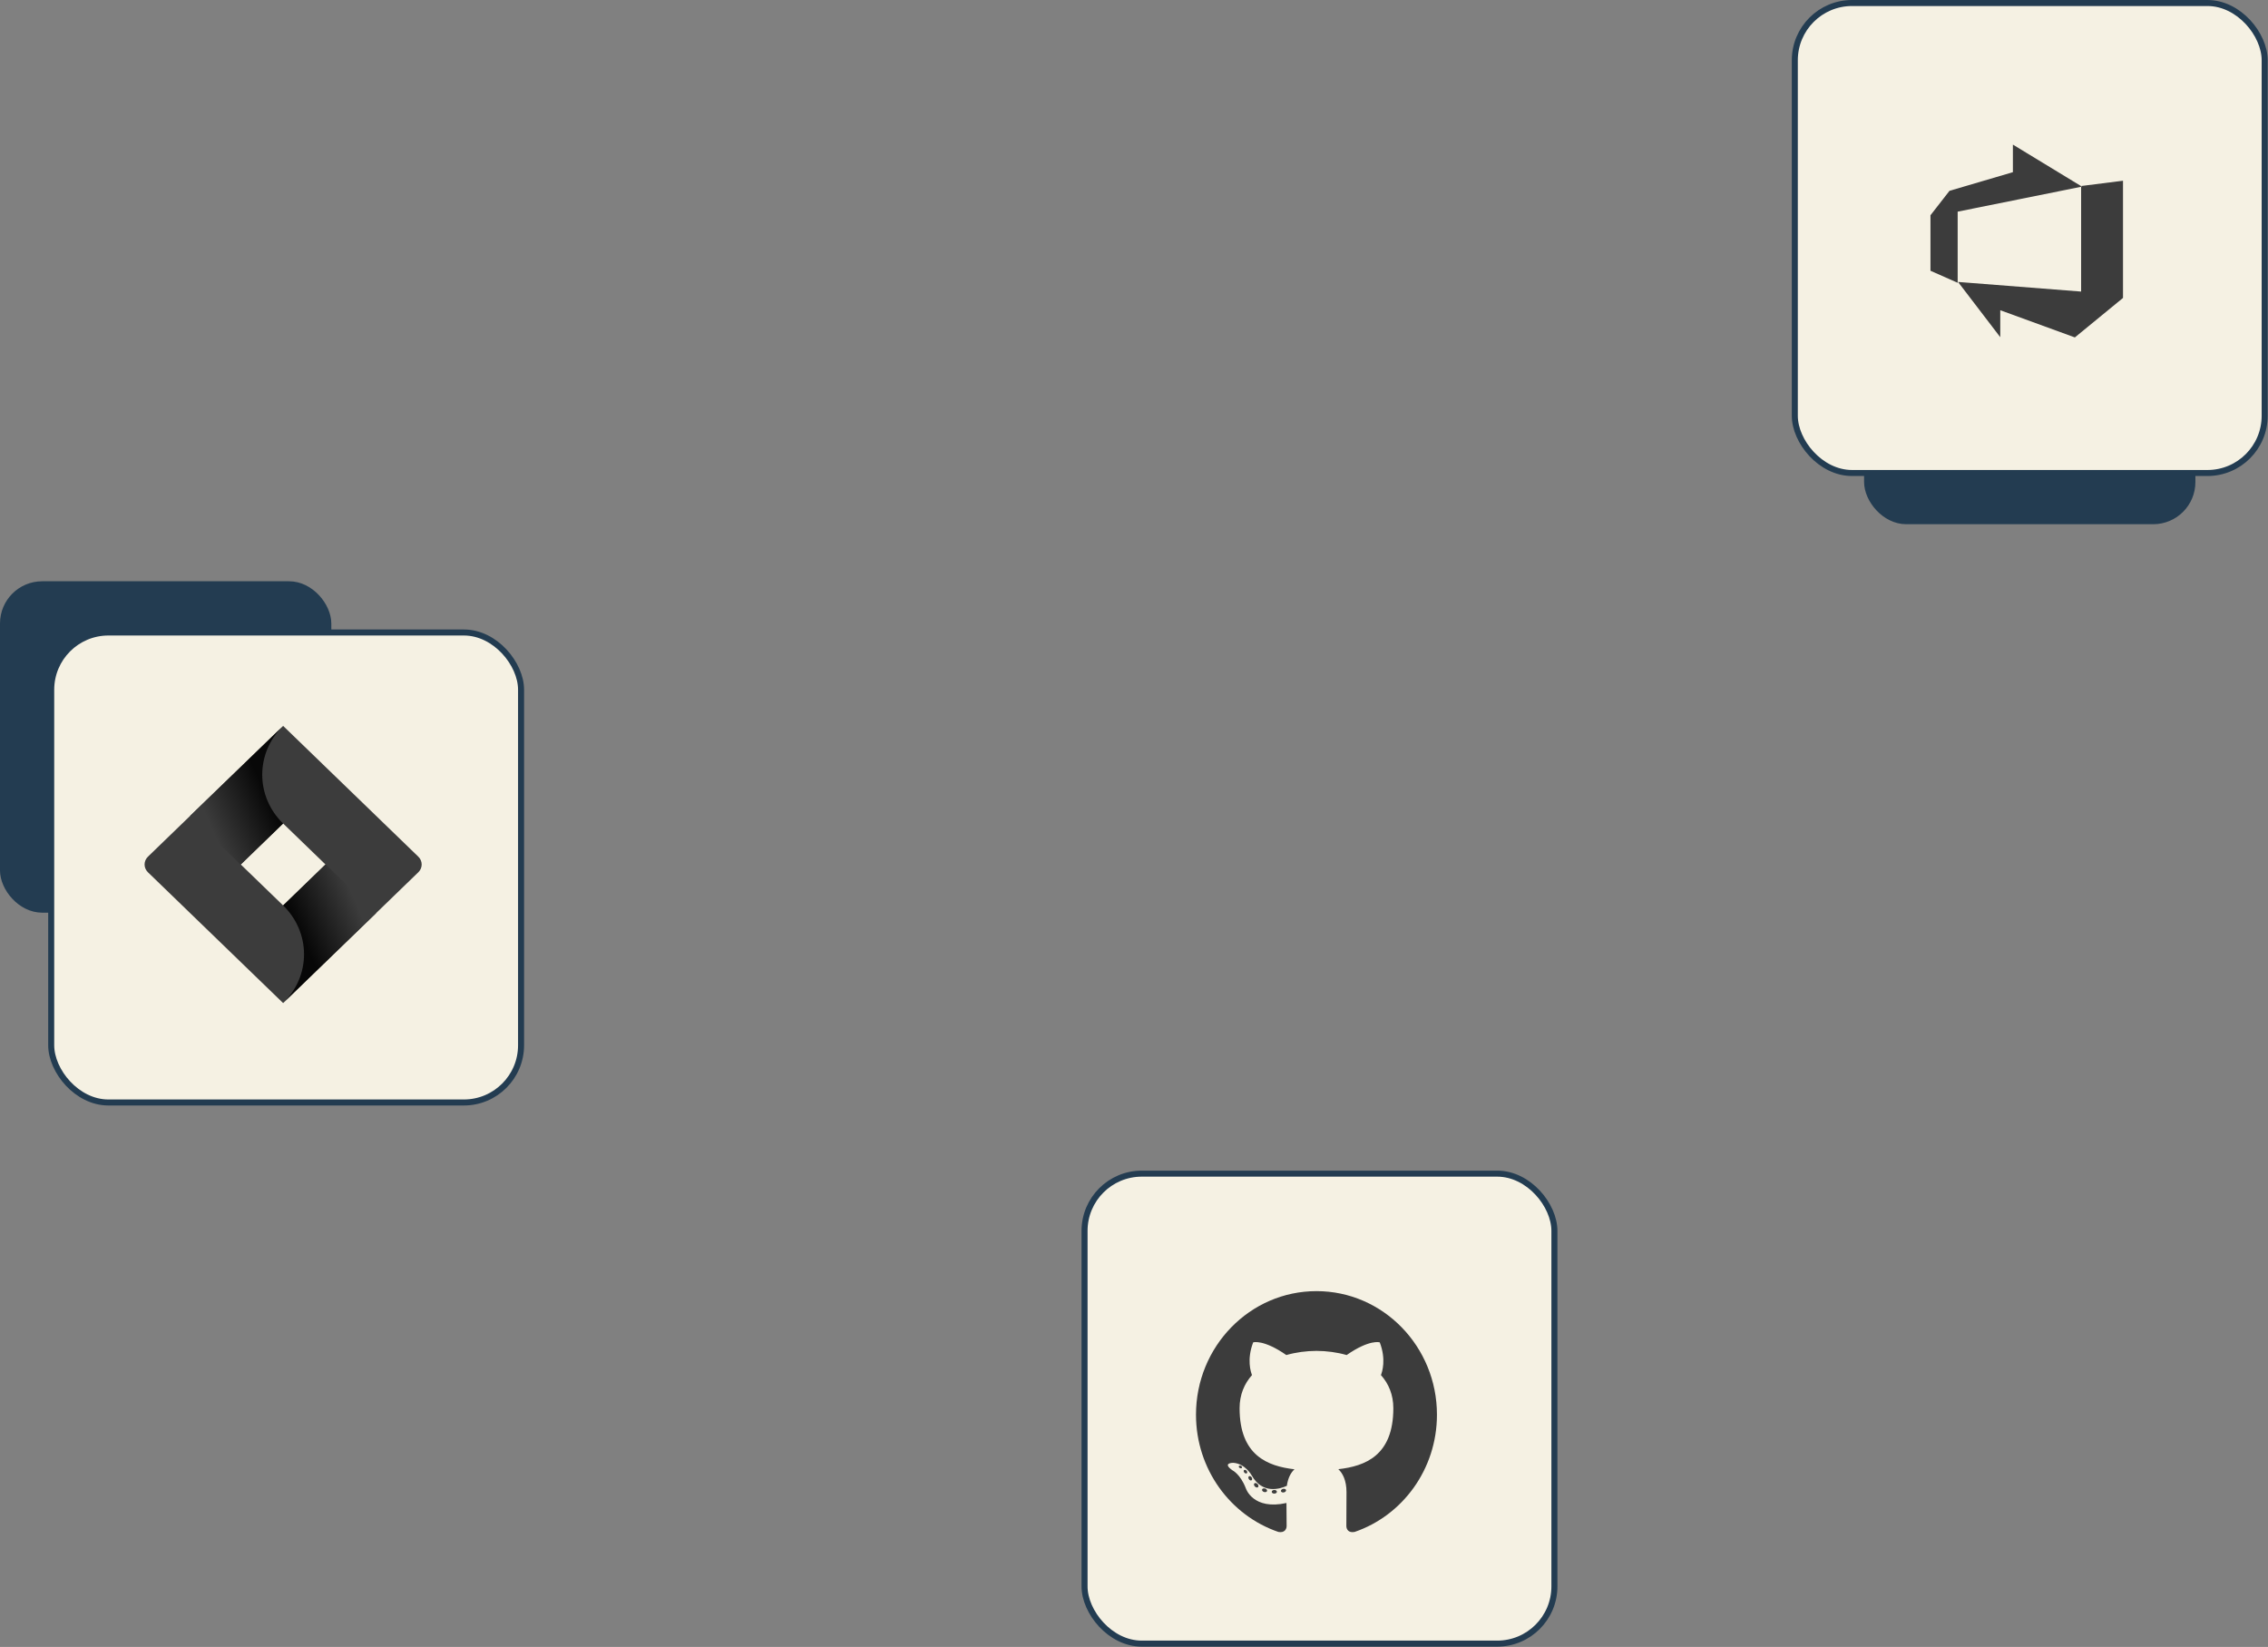 <?xml version="1.0" encoding="UTF-8"?> <svg xmlns="http://www.w3.org/2000/svg" width="281" height="204" viewBox="0 0 281 204" fill="none"><rect x="0" y="0" width="281" height="204" fill="#808080" stroke="none"/><rect x="0.373" y="72.373" width="40.303" height="40.303" rx="4.851" fill="#233C51" stroke="#233C51" stroke-width="0.746"></rect><rect x="6.344" y="78.344" width="58.215" height="58.215" rx="7.09" fill="#F5F1E3" stroke="#233C51" stroke-width="0.746"></rect><path d="M51.834 106.118L36.559 91.344L35.079 89.912L23.581 101.033L18.324 106.118C17.776 106.649 17.776 107.508 18.324 108.039L28.828 118.199L35.079 124.245L46.577 113.124L46.755 112.952L51.834 108.039C52.382 107.508 52.382 106.649 51.834 106.118ZM35.079 112.154L29.831 107.078L35.079 102.003L40.326 107.078L35.079 112.154Z" fill="#3C3C3C"></path><path fill-rule="evenodd" clip-rule="evenodd" d="M35.078 102.003C31.643 98.68 31.626 93.296 35.041 89.953L23.557 101.056L29.808 107.101L35.078 102.003Z" fill="url(#paint0_linear_9_6329)"></path><path fill-rule="evenodd" clip-rule="evenodd" d="M40.34 107.065L35.079 112.154C36.737 113.757 37.669 115.931 37.669 118.199C37.669 120.467 36.737 122.641 35.079 124.244L46.591 113.11L40.34 107.065Z" fill="url(#paint1_linear_9_6329)"></path><rect x="231.329" y="24.256" width="40.303" height="40.303" rx="4.851" fill="#233C51" stroke="#233C51" stroke-width="0.746"></rect><rect x="222.373" y="0.373" width="58.215" height="58.215" rx="7.09" fill="#F5F1E3" stroke="#233C51" stroke-width="0.746"></rect><path d="M263.035 22.385V36.905L257.071 41.795L247.828 38.426V41.766L242.595 34.923L257.846 36.115V23.041L263.035 22.385ZM257.951 23.115L249.393 17.912V21.326L241.537 23.637L239.181 26.663V33.536L242.55 35.027V26.216L257.951 23.115Z" fill="#3C3C3C"></path><rect x="134.373" y="145.373" width="58.215" height="58.215" rx="7.09" fill="#F5F1E3" stroke="#233C51" stroke-width="0.746"></rect><path d="M163.108 159.926C154.865 159.926 148.181 166.778 148.181 175.231C148.181 181.993 152.458 187.73 158.389 189.754C159.135 189.895 159.409 189.422 159.409 189.017C159.409 188.652 159.395 187.447 159.389 186.168C155.236 187.094 154.36 184.362 154.36 184.362C153.681 182.593 152.702 182.123 152.702 182.123C151.348 181.173 152.805 181.192 152.805 181.192C154.303 181.3 155.093 182.769 155.093 182.769C156.424 185.109 158.585 184.433 159.437 184.042C159.571 183.053 159.957 182.377 160.384 181.995C157.069 181.608 153.583 180.296 153.583 174.431C153.583 172.76 154.167 171.395 155.121 170.323C154.966 169.938 154.456 168.381 155.266 166.273C155.266 166.273 156.52 165.862 159.372 167.842C160.563 167.503 161.84 167.333 163.108 167.327C164.377 167.333 165.655 167.503 166.848 167.842C169.697 165.862 170.949 166.273 170.949 166.273C171.761 168.381 171.25 169.938 171.095 170.323C172.052 171.395 172.631 172.76 172.631 174.431C172.631 180.31 169.139 181.604 165.815 181.983C166.351 182.458 166.828 183.389 166.828 184.817C166.828 186.865 166.81 188.513 166.81 189.017C166.81 189.425 167.079 189.902 167.836 189.752C173.764 187.726 178.035 181.991 178.035 175.231C178.035 166.778 171.352 159.926 163.108 159.926" fill="#3C3C3C"></path><path d="M153.879 181.795C153.846 181.871 153.73 181.893 153.624 181.841C153.516 181.792 153.455 181.689 153.49 181.614C153.522 181.536 153.639 181.515 153.747 181.567C153.855 181.616 153.917 181.72 153.879 181.795Z" fill="#3C3C3C"></path><path d="M154.483 182.48C154.411 182.547 154.273 182.516 154.178 182.41C154.081 182.304 154.063 182.163 154.135 182.095C154.208 182.028 154.343 182.059 154.44 182.165C154.538 182.272 154.557 182.412 154.483 182.48Z" fill="#3C3C3C"></path><path d="M155.07 183.353C154.979 183.417 154.829 183.357 154.737 183.222C154.646 183.087 154.646 182.926 154.739 182.861C154.832 182.796 154.979 182.854 155.072 182.988C155.163 183.125 155.163 183.287 155.07 183.353Z" fill="#3C3C3C"></path><path d="M155.875 184.196C155.793 184.287 155.619 184.263 155.492 184.138C155.362 184.016 155.325 183.842 155.407 183.751C155.49 183.659 155.665 183.685 155.793 183.809C155.922 183.931 155.962 184.105 155.875 184.196Z" fill="#3C3C3C"></path><path d="M156.985 184.685C156.949 184.804 156.782 184.858 156.613 184.808C156.444 184.756 156.334 184.617 156.368 184.497C156.403 184.377 156.571 184.321 156.741 184.375C156.91 184.427 157.02 184.565 156.985 184.685Z" fill="#3C3C3C"></path><path d="M158.204 184.776C158.209 184.901 158.065 185.005 157.888 185.007C157.71 185.011 157.566 184.91 157.564 184.787C157.564 184.661 157.704 184.558 157.882 184.555C158.059 184.552 158.204 184.652 158.204 184.776Z" fill="#3C3C3C"></path><path d="M159.339 184.58C159.36 184.702 159.237 184.827 159.061 184.86C158.888 184.892 158.728 184.817 158.706 184.696C158.685 184.571 158.81 184.446 158.983 184.414C159.159 184.383 159.317 184.456 159.339 184.58Z" fill="#3C3C3C"></path><defs><linearGradient id="paint0_linear_9_6329" x1="34.142" y1="96.868" x2="25.388" y2="100.691" gradientUnits="userSpaceOnUse"><stop offset="0.18" stop-color="#080808"></stop><stop offset="1" stop-color="#3C3C3C"></stop></linearGradient><linearGradient id="paint1_linear_9_6329" x1="36.081" y1="117.229" x2="44.819" y2="113.434" gradientUnits="userSpaceOnUse"><stop offset="0.18" stop-color="#070707"></stop><stop offset="1" stop-color="#3C3C3C"></stop></linearGradient></defs></svg> 
